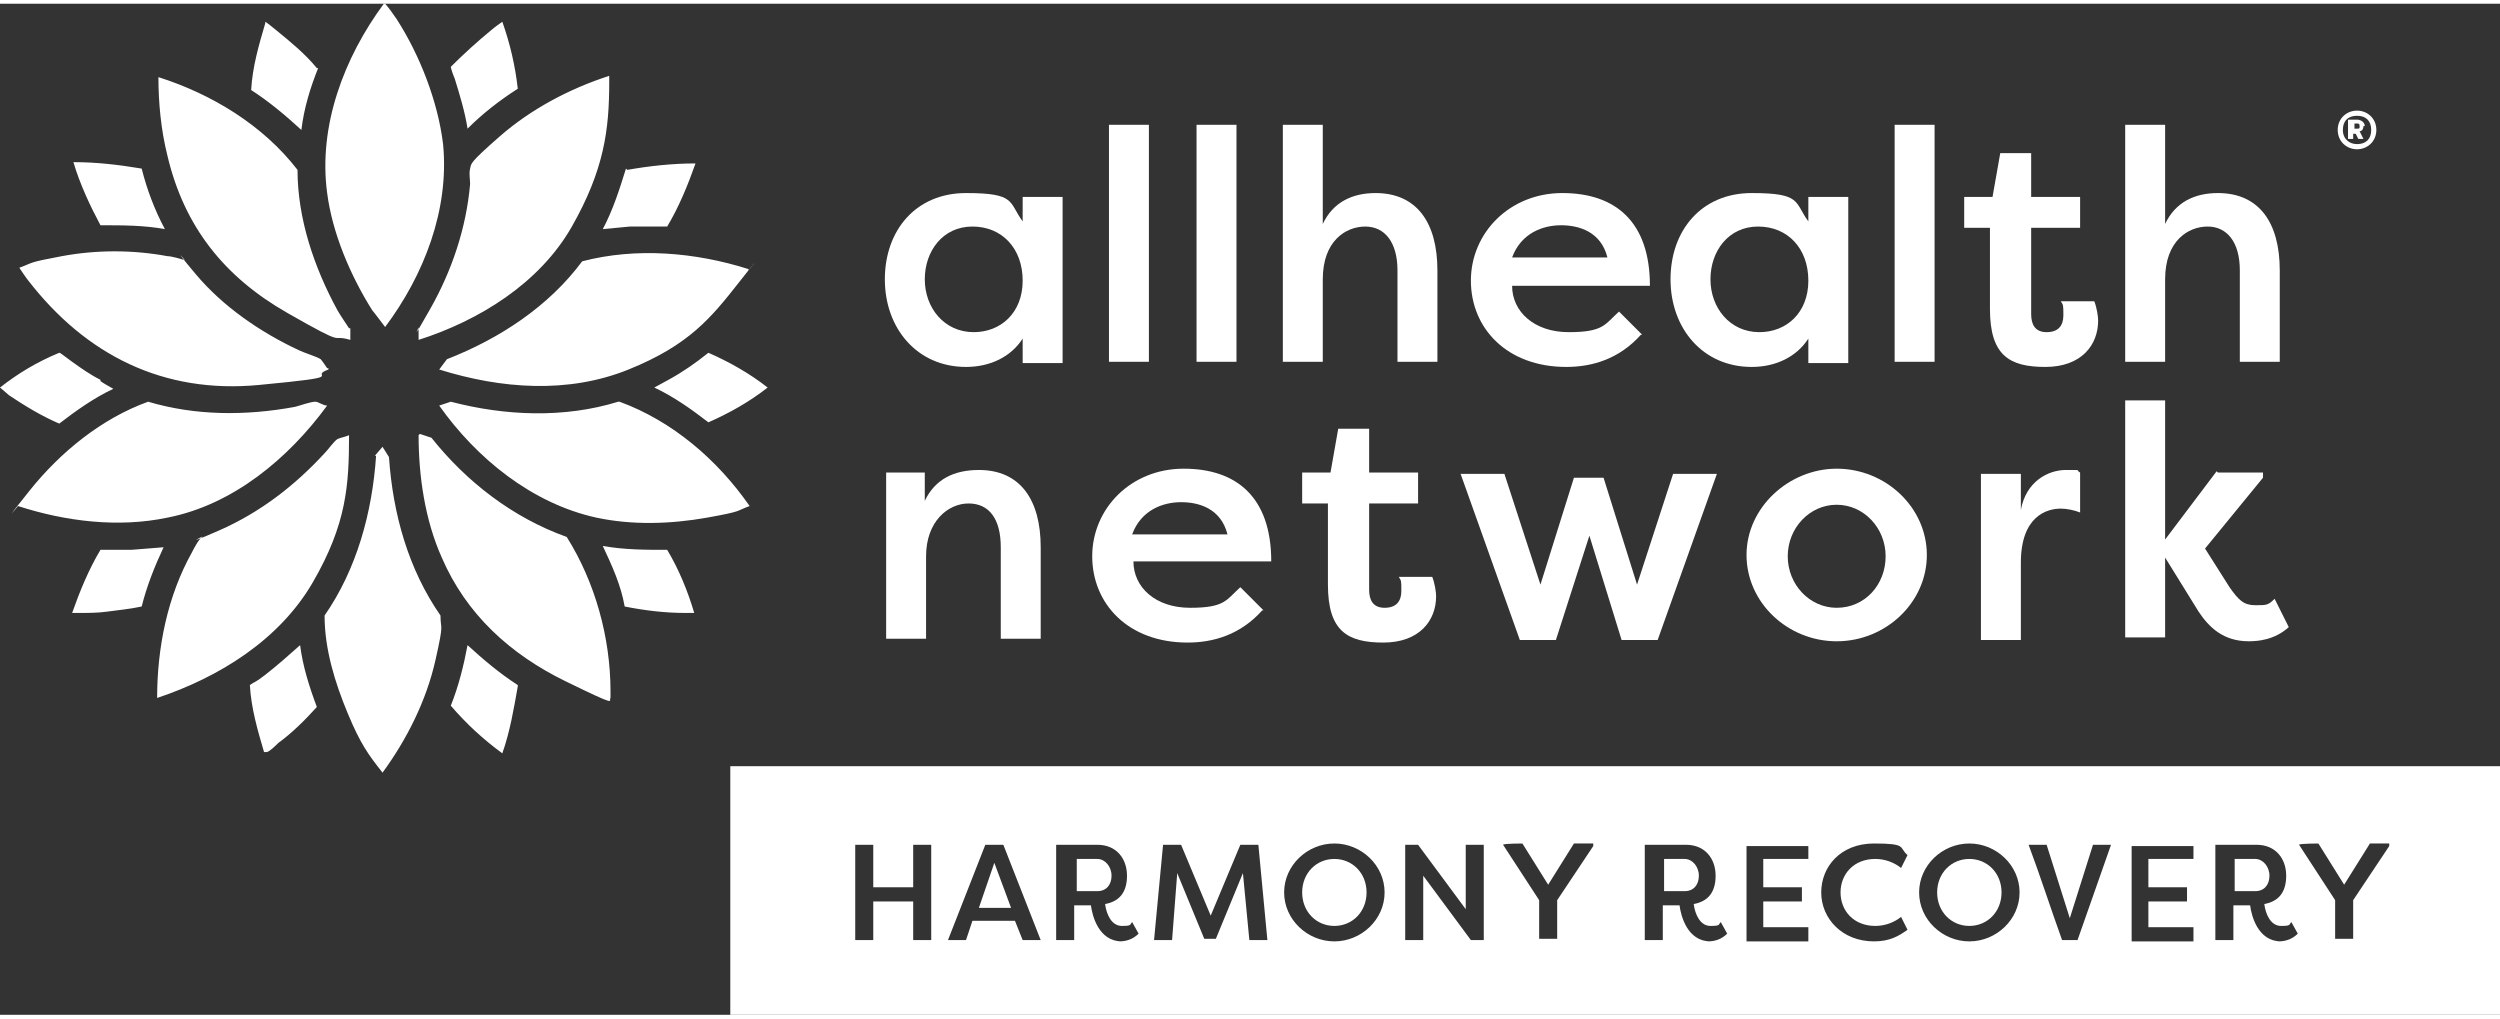 <?xml version="1.0" encoding="UTF-8"?>
<svg xmlns="http://www.w3.org/2000/svg" id="Layer_1" width="2.7in" height="1.1in" version="1.1" viewBox="0 0 194.1 78.5">
  <rect x="0" y="0" width="194.1" height="78.5" fill="#333333" stroke="none"/>
  <defs>
    <style>
      .st0 {
        fill: #fff;
      }
    </style>
  </defs>
  <g>
    <path class="st0" d="M103.6,66.4c-1.4,0-2.5,1.1-2.5,2.6s1.1,2.6,2.5,2.6,2.5-1.1,2.5-2.6-1.1-2.6-2.5-2.6Z"></path>
    <path class="st0" d="M56.7,59.2v19.3h137.4v-19.3H56.7ZM72.3,72.7h-1.4v-3h-3.1v3h-1.4v-7.4h1.4v3.3h3.1v-3.3h1.4v7.4ZM79.4,72.7l-.6-1.5h-3.3l-.5,1.5h-1.4l2.9-7.4h1.4l2.9,7.4h-1.4ZM87.1,72.8c-1.8,0-2.3-2-2.4-2.8h-1.3v2.7h-1.4v-7.4h3.2c1.5,0,2.3,1.1,2.3,2.4s-.6,2-1.7,2.2c.1.8.5,1.7,1.3,1.7s.6-.1.8-.3l.5.9c-.4.4-.9.6-1.5.6ZM97,72.7l-.5-5.2-2.1,5.1h-.9l-2.1-5.1-.4,5.2h-1.4l.7-7.4h1.4l2.3,5.5,2.3-5.5h1.4l.7,7.4h-1.4ZM103.6,72.8c-2.1,0-3.9-1.7-3.9-3.8s1.8-3.8,3.9-3.8,3.9,1.7,3.9,3.8-1.8,3.8-3.9,3.8ZM115.2,72.7h-1l-3.7-5v5h-1.4v-7.4h1l3.7,5v-5h1.4v7.4ZM123.7,65.4l-2.8,4.2v3h-1.4v-3l-2.8-4.3h0c0-.1,1.5-.1,1.5-.1l2,3.2,2-3.2h1.5ZM132.8,72.8c-1.8,0-2.3-2-2.4-2.8h-1.3v2.7h-1.4v-7.4h3.2c1.5,0,2.3,1.1,2.3,2.4s-.6,2-1.7,2.2c.1.8.5,1.7,1.3,1.7s.6-.1.8-.3l.5.9c-.4.4-.9.6-1.5.6ZM140.4,66.4h-3.5v2.2h3v1.1h-3v2h3.5v1.1h-4.8v-7.4h4.8v1.1ZM145.6,71.6c.8,0,1.5-.3,2-.7l.5,1c-.7.5-1.4.9-2.6.9-2.5,0-4.1-1.8-4.1-3.8s1.5-3.8,4.1-3.8,1.9.3,2.6.9l-.5,1c-.5-.4-1.2-.7-2-.7-1.7,0-2.7,1.2-2.7,2.6s1,2.6,2.7,2.6ZM152.9,72.8c-2.1,0-3.9-1.7-3.9-3.8s1.8-3.8,3.9-3.8,3.9,1.7,3.9,3.8-1.8,3.8-3.9,3.8ZM161.4,72.7h-1.3c-.9-2.5-1.7-5-2.6-7.4h1.4l1.8,5.7,1.8-5.7h1.4l-2.6,7.4ZM170.3,66.4h-3.5v2.2h3v1.1h-3v2h3.5v1.1h-4.8v-7.4h4.8v1.1ZM177.1,72.8c-1.8,0-2.3-2-2.4-2.8h-1.3v2.7h-1.4v-7.4h3.2c1.5,0,2.3,1.1,2.3,2.4s-.6,2-1.7,2.2c.1.8.5,1.7,1.3,1.7s.6-.1.8-.3l.5.9c-.4.4-.9.6-1.5.6ZM185.5,65.4l-2.8,4.2v3h-1.4v-3l-2.8-4.3h0c0-.1,1.5-.1,1.5-.1l2,3.2,2-3.2h1.5Z"></path>
    <path class="st0" d="M130.8,66.4h-1.6v2.5h1.6c.7,0,1.1-.5,1.1-1.2s-.5-1.3-1.1-1.3Z"></path>
    <path class="st0" d="M152.9,66.4c-1.4,0-2.5,1.1-2.5,2.6s1.1,2.6,2.5,2.6,2.5-1.1,2.5-2.6-1.1-2.6-2.5-2.6Z"></path>
    <path class="st0" d="M85.2,66.4h-1.6v2.5h1.6c.7,0,1.1-.5,1.1-1.2s-.5-1.3-1.1-1.3Z"></path>
    <path class="st0" d="M175.1,66.4h-1.6v2.5h1.6c.7,0,1.1-.5,1.1-1.2s-.5-1.3-1.1-1.3Z"></path>
    <polygon class="st0" points="76 70.2 78.5 70.2 77.2 66.7 76 70.2"></polygon>
  </g>
  <g>
    <g>
      <path class="st0" d="M183.6,9.5c0-.3-.3-.5-.6-.5h-.7v1.5h.4v-.4h.2l.2.4h.4l-.3-.6c.2,0,.3-.2.3-.4ZM183,9.7h-.2v-.4h.2c.1,0,.2,0,.2.2s0,.2-.2.2Z"></path>
      <path class="st0" d="M183,8.3c-.8,0-1.5.6-1.5,1.5s.7,1.5,1.5,1.5,1.5-.6,1.5-1.5-.7-1.5-1.5-1.5ZM183,10.9c-.6,0-1.1-.4-1.1-1.1s.4-1.1,1.1-1.1,1.1.4,1.1,1.1-.4,1.1-1.1,1.1Z"></path>
    </g>
    <g>
      <g>
        <g>
          <path class="st0" d="M82.5,15v12.9h-3.1v-1.9c-.9,1.4-2.5,2.2-4.4,2.2-3.8,0-6.3-3-6.3-6.8s2.4-6.7,6.3-6.7,3.3.7,4.4,2.2v-1.9h3.1ZM75.6,25.5c2.1,0,3.8-1.5,3.8-4s-1.6-4.2-3.9-4.2-3.7,1.9-3.7,4.1,1.5,4.1,3.8,4.1Z"></path>
          <path class="st0" d="M86.1,27.8V9.4h3.1v18.4h-3.1Z"></path>
          <path class="st0" d="M92.9,27.8V9.4h3.1v18.4h-3.1Z"></path>
          <path class="st0" d="M99.6,9.4h3.1v7.7c.8-1.7,2.3-2.4,4.1-2.4,3.2,0,4.8,2.3,4.8,6v7.1h-3.1v-7.1c0-2.2-1-3.4-2.5-3.4s-3.3,1.1-3.3,4.1v6.4h-3.1V9.4Z"></path>
          <path class="st0" d="M127.4,25.7c-1.7,1.9-3.8,2.5-5.8,2.5-4.6,0-7.4-3-7.4-6.7s3-6.8,7.1-6.8,6.8,2.2,6.8,7.2h-10.7c0,2,1.7,3.6,4.4,3.6s2.8-.6,3.9-1.6l1.8,1.8ZM117.5,19.7h7.3c-.5-2-2.2-2.5-3.6-2.5s-3.1.6-3.8,2.5Z"></path>
          <path class="st0" d="M143.5,15v12.9h-3.1v-1.9c-.9,1.4-2.5,2.2-4.4,2.2-3.8,0-6.3-3-6.3-6.8s2.4-6.7,6.3-6.7,3.3.7,4.4,2.2v-1.9h3.1ZM136.6,25.5c2.1,0,3.8-1.5,3.8-4s-1.6-4.2-3.9-4.2-3.7,1.9-3.7,4.1,1.5,4.1,3.8,4.1Z"></path>
          <path class="st0" d="M147.1,27.8V9.4h3.1v18.4h-3.1Z"></path>
          <path class="st0" d="M157.7,15h3.8v2.4h-3.8v6.7c0,.8.3,1.4,1.2,1.4s1.3-.5,1.3-1.3,0-.8-.2-1.1h2.6c.2.5.3,1.2.3,1.5,0,1.9-1.3,3.6-4.1,3.6s-4.3-.9-4.3-4.5v-6.3h-2v-2.4h2.2l.6-3.4h2.4v3.4Z"></path>
          <path class="st0" d="M165,9.4h3.1v7.7c.8-1.7,2.3-2.4,4.1-2.4,3.2,0,4.8,2.3,4.8,6v7.1h-3.1v-7.1c0-2.2-1-3.4-2.5-3.4s-3.3,1.1-3.3,4.1v6.4h-3.1V9.4Z"></path>
        </g>
        <g>
          <path class="st0" d="M68.7,36.4h3.1v2.2c.8-1.7,2.3-2.4,4.2-2.4,3.2,0,4.8,2.3,4.8,6v7.1h-3.1v-7.1c0-2.2-.9-3.4-2.5-3.4s-3.3,1.4-3.3,4.1v6.4h-3.1v-12.9Z"></path>
          <path class="st0" d="M98,47.1c-1.7,1.9-3.8,2.5-5.8,2.5-4.6,0-7.4-3-7.4-6.7s3-6.8,7.1-6.8,6.8,2.2,6.8,7.2h-10.7c0,2,1.7,3.6,4.4,3.6s2.8-.6,3.9-1.6l1.8,1.8ZM88,41.2h7.3c-.5-2-2.2-2.5-3.6-2.5s-3.1.6-3.8,2.5Z"></path>
          <path class="st0" d="M106.3,36.4h3.8v2.4h-3.8v6.7c0,.8.3,1.4,1.2,1.4s1.3-.5,1.3-1.3,0-.8-.2-1.1h2.6c.2.5.3,1.2.3,1.5,0,1.9-1.3,3.6-4.1,3.6s-4.3-.9-4.3-4.5v-6.3h-2v-2.4h2.2l.6-3.4h2.4v3.4Z"></path>
          <path class="st0" d="M122.1,36.8h2.4l2.6,8.3,2.8-8.6h3.4l-4.6,12.9h-2.8l-2.5-8.1-2.6,8.1h-2.8l-4.6-12.9h3.4l2.8,8.6,2.6-8.3Z"></path>
          <path class="st0" d="M142.6,36.1c3.8,0,7,3,7,6.7s-3.2,6.7-7,6.7-7-3-7-6.7,3.3-6.7,7-6.7ZM142.6,46.9c2.2,0,3.8-1.8,3.8-4s-1.7-4-3.8-4-3.8,1.8-3.8,4,1.7,4,3.8,4Z"></path>
          <path class="st0" d="M156.9,39.3c.4-2.2,2.1-3.1,3.5-3.1s.7,0,1.1.2v3.1c-.5-.2-1.1-.3-1.5-.3-1.1,0-3.1.6-3.1,4.2v6h-3.1v-12.9h3.1v2.9Z"></path>
          <path class="st0" d="M172.2,36.4h3.5v.4l-4.5,5.5,1.9,3c.7,1,1.1,1.4,2,1.4s1,0,1.5-.5l1.1,2.2c-1.1,1-2.4,1.1-3.1,1.1-2,0-3.1-1.1-3.9-2.3l-2.6-4.2v6.2h-3.1v-18.4h3.1v10.8l4-5.3Z"></path>
        </g>
      </g>
      <path class="st0" d="M29.8,0c0,0,0,0,.1,0,.2.2.7.9.9,1.2,1.8,2.8,3.2,6.4,3.6,9.7.5,5.1-1.5,10.2-4.5,14.2,0,0-.9-1.2-1-1.3-1.7-2.7-3.1-6-3.5-9.1C24.7,9.5,26.7,4.2,29.8,0ZM24.5,30.9c-.4,0-1.2.3-1.6.4-3.8.7-7.7.7-11.4-.4-3.6,1.3-6.8,3.9-9.2,6.9s-.9,1.2-.9,1.2c3.7,1.2,7.8,1.7,11.6.9,5.1-1,9.4-4.6,12.4-8.7-.3,0-.7-.3-.9-.3ZM48,30.9c-4.2,1.3-8.8,1.1-13,0l-.9.3c2.9,4.1,7.2,7.6,12.2,8.7,2.8.6,5.8.5,8.6,0s2.2-.5,3.3-.9c-2.5-3.6-6-6.6-10.1-8.1ZM27.1,25.2c0,0-.8-1.2-.9-1.4-1.8-3.3-3.1-7.1-3.1-10.9-2.7-3.5-6.7-5.9-10.8-7.2,0,2,.2,4.1.7,6.1,1.3,5.5,4.4,9.4,9.3,12.2s3.2,1.6,4.9,2.1v-.9ZM26.2,33.8c-.3.2-.7.8-1,1.1-2.3,2.5-5,4.6-8.2,6s-1,.3-1.3.5-.7,1-.8,1.2c-1.9,3.4-2.7,7.4-2.7,11.3,4.8-1.6,9.5-4.5,12.1-9s2.8-7.5,2.8-11.4c-.2.1-.7.2-.9.3ZM25.4,28.3c0,0-.4-.6-.5-.7-.3-.2-1.3-.5-1.7-.7-3-1.4-5.9-3.4-8-5.9s-.7-1-.9-1.1c-.3-.1-1-.3-1.3-.3-2.7-.5-5.5-.5-8.2,0s-2.2.5-3.3.9c0,0,.6.9.7,1,4.5,5.8,10.5,8.8,17.9,8.1s3.7-.6,5.4-1.2c0,0,0,0,0-.1ZM45.2,20c-2.6,3.5-6.4,6-10.5,7.6l-.6.8c4.8,1.5,10,1.9,14.7,0s6.4-4,8.6-6.8.6-.7.7-.9,0,0,0-.1c-4.1-1.3-8.7-1.7-12.9-.6ZM32.5,26.1c4.7-1.5,9.4-4.4,11.9-8.8s2.9-7.5,2.9-11.2,0-.3,0-.5c-3.1,1-6.1,2.6-8.5,4.7s-2.2,2.1-2.3,2.5,0,.8,0,1.2c-.3,3.4-1.4,6.7-3.1,9.7s-.8,1.3-.9,1.4c0,.2,0,.7,0,.9ZM32.5,33.5c0,3.2.5,6.6,1.8,9.5,1.9,4.4,5.3,7.5,9.6,9.6s3.3,1.5,3.5,1.3c0-.2,0-.3,0-.5,0-4.2-1.2-8.5-3.4-12-4.2-1.5-7.8-4.3-10.5-7.7l-.9-.3ZM29.2,35.1c-.3,4.4-1.5,8.8-4,12.4,0,2.6.8,5.2,1.8,7.6s1.6,3.2,2.7,4.6c1.9-2.6,3.4-5.6,4.1-8.7s.4-2.3.4-3.5c-2.5-3.6-3.7-7.9-4-12.3l-.5-.8-.6.7ZM24.6,5c-.9-1.1-2-2-3.1-2.9s-.9-.7-.9-.6c-.5,1.7-1,3.4-1.1,5.2,1.4.9,2.7,2,3.9,3.1.2-1.7.7-3.3,1.3-4.8ZM40.2,52.9c-1.4-.9-2.7-2-3.9-3.1-.3,1.6-.7,3.2-1.3,4.7h0c1.2,1.4,2.5,2.6,4,3.7.6-1.7.9-3.5,1.2-5.2ZM55,32.5c1.6-.7,3.2-1.6,4.6-2.7-1.4-1.1-3-2-4.6-2.7-1,.8-2,1.5-3.1,2.1s-1.1.6-1.1.6c1.5.7,2.9,1.7,4.2,2.7ZM38.2,2c-1.1.9-2.2,1.9-3.2,2.9,0,.1.2.7.3.9.4,1.3.8,2.6,1,3.9,1.2-1.2,2.5-2.2,3.9-3.1-.2-1.8-.6-3.5-1.2-5.2,0,0-.7.5-.8.6ZM7.8,29.2c-.8-.4-1.5-.9-2.2-1.4s-.9-.7-1-.7C2.9,27.8,1.4,28.7,0,29.8c0,0,.6.5.7.6,1.2.8,2.5,1.6,3.9,2.2,1.3-1,2.7-2,4.2-2.7,0,0-.9-.5-1-.6ZM51.8,42.4c-1.7,0-3.3,0-5-.3.7,1.5,1.4,3,1.7,4.7,1.5.3,3.1.5,4.7.5s.1,0,.2,0c.1,0,.3,0,.5,0-.5-1.7-1.2-3.4-2.1-4.9ZM10.3,42.4h-2.5c-.9,1.5-1.6,3.2-2.2,4.9.2,0,.3,0,.5,0,.7,0,1.5,0,2.2-.1s1.8-.2,2.7-.4c.4-1.6,1-3.1,1.7-4.6l-2.5.2ZM5.7,12.3c.5,1.7,1.3,3.4,2.1,4.9,1.7,0,3.4,0,5,.3-.8-1.5-1.4-3.1-1.8-4.7-1.8-.3-3.5-.5-5.3-.5ZM48.6,12.8c-.5,1.6-1,3.2-1.8,4.7l2.1-.2h.8s2.1,0,2.1,0c.9-1.5,1.6-3.2,2.2-4.9-1.8,0-3.6.2-5.3.5ZM20.7,58.1c.2,0,.7-.5.9-.7,1.1-.8,2.1-1.8,3-2.8-.6-1.6-1.1-3.2-1.3-4.8-.9.8-1.8,1.6-2.7,2.3s-.8.5-1.2.8c.1,1.8.6,3.5,1.1,5.2,0,0,0,0,.1,0Z"></path>
    </g>
  </g>
</svg>
